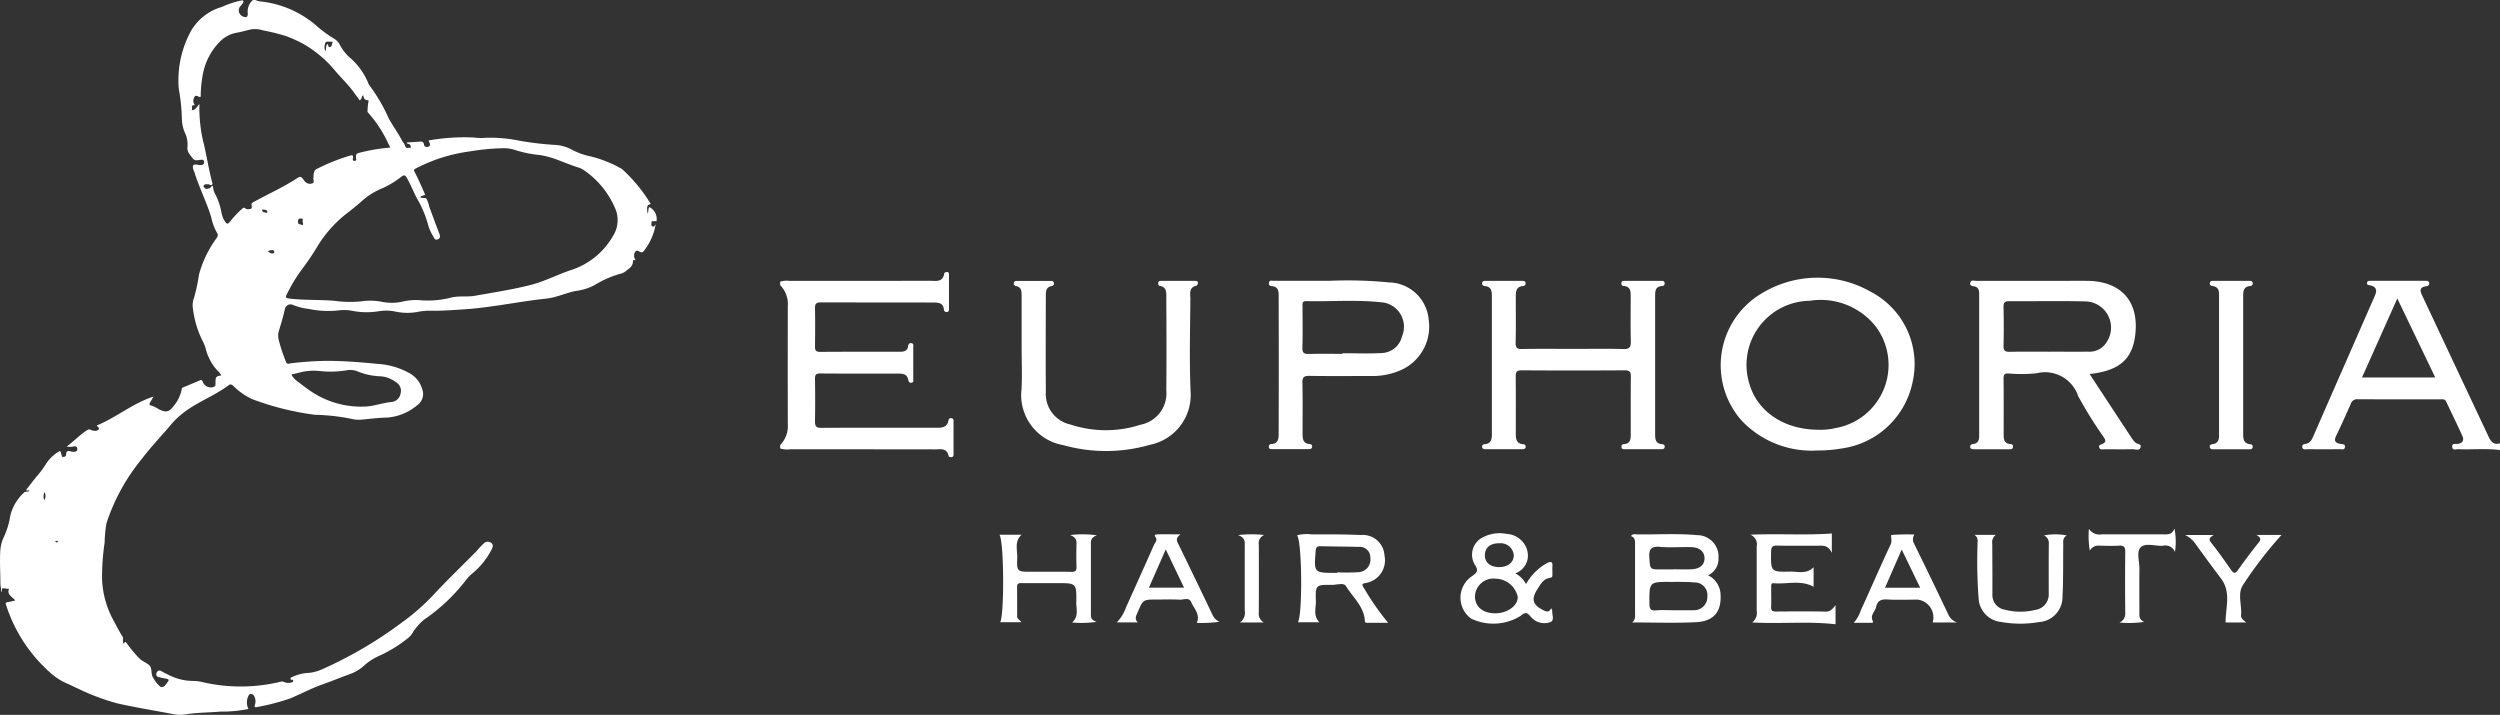 <svg xmlns="http://www.w3.org/2000/svg" width="206.338" height="59" viewBox="0 0 206.338 59"><rect x="0" y="0" width="206.338" height="59" fill="#333333" stroke="none"/><g transform="translate(-47.276 -42)"><path d="M51.214,22.6a1.24,1.24,0,0,0,.445-.229c.263-.213.594-.391.577-.806-.008-.181.168-.038.212-.119a.779.779,0,0,1-.1-.205.615.615,0,0,1,.106-.5c.107-.115.256-.009.377.05.1.05.195.066.279-.04a4.916,4.916,0,0,0,1.009-2.237c-.072.1-.139.241-.29.161-.108-.057-.055-.192-.056-.292,0-.2.161-.106.256-.126a.825.825,0,0,1,.157,0,1.1,1.1,0,0,0-.583-1.162c-.14.122-.045.355-.153.543-.084-.624-.054-.718.26-.8a12.641,12.641,0,0,0-2.325-2.841.8.8,0,0,0-.237-.153,9.939,9.939,0,0,0-2.367-.928,5.892,5.892,0,0,1-1.567-.554,3.25,3.25,0,0,0-1.383-.4A25.706,25.706,0,0,1,42.8,11.6a11.888,11.888,0,0,0-2.628-.231,4.926,4.926,0,0,1-1.1-.023,17.067,17.067,0,0,0-3.7.249c.067.2.231.383,0,.506-.128.069-.35.019-.37-.136-.048-.359-.279-.277-.5-.264l-.912.058s-.009.009-.012.027a.053.053,0,0,0,.021.05c.061.043.141.037.2.073.111.064.1.186.089.279s-.087-.017-.154.007c-.28.1-.276-.172-.373-.312a.149.149,0,0,0-.1-.13c-.342-.686-.8-1.3-1.173-1.972a13.929,13.929,0,0,0-1.539-2.661.994.994,0,0,1-.183-.328,5.549,5.549,0,0,0-1.516-2.059,3.706,3.706,0,0,1-.759-.954,1.322,1.322,0,0,0-.512-.585,9.4,9.4,0,0,1-1.423-1.038A8.421,8.421,0,0,0,21.632.133,1.5,1.5,0,0,1,21.072,0h-.19a1.23,1.23,0,0,0-.429,1.122c0,.269-.119.354-.372.246A.532.532,0,0,1,19.849.5a2.6,2.6,0,0,0,.18-.219c.11-.185.08-.282-.159-.232a8.22,8.22,0,0,0-1.576.528,4.343,4.343,0,0,0-2.48,1.891A8.471,8.471,0,0,0,14.752,7.3a.254.254,0,0,0,.008.063,15.61,15.61,0,0,1,.253,2.472,3.008,3.008,0,0,0,.226,1.071,2.276,2.276,0,0,1,.234,1.223c-.048.42.233.674.449.959.172.226.423.114.648.1.128-.007.266-.012.275.173a.229.229,0,0,1-.246.263,1.191,1.191,0,0,1-.281-.025c-.372-.069-.468.036-.357.4.027.09.072.175.1.264.394,1.261,1.008,2.44,1.383,3.711a4.366,4.366,0,0,0,.492,1.288c.1.152.014.264-.066.4a9.036,9.036,0,0,0-1.45,3.015,13.4,13.4,0,0,1-.409,1.905,1.828,1.828,0,0,0-.072.994,8.055,8.055,0,0,0,.743,2.483,3.314,3.314,0,0,1,.329.848,4.162,4.162,0,0,0,.945,1.688,1.31,1.31,0,0,1,.308.387c-.447.085-.466.112-.479.585,0,.135.047.274-.143.366a.709.709,0,0,1-.9-.4c-.062-.16-.108-.2-.264-.134-.452.2-.908.383-1.362.576a.142.142,0,0,0-.109.127,3.163,3.163,0,0,1-.75,1.5c-.375.494-.71.383-1.125.188a2.963,2.963,0,0,0-.676-.328c-.167-.033-.118-.145-.067-.24.089-.165.187-.326.282-.489-1.709.546-3.066,1.718-4.684,2.386.066.127.24.165.162.308a.331.331,0,0,1-.3.132.77.77,0,0,1-.365-.087.222.222,0,0,0-.234,0c-.628.363-1.1.917-1.748,1.382a1.386,1.386,0,0,0,.556,0c.165-.042.306-.017.323.182s-.123.25-.287.254a.661.661,0,0,1-.219-.023c-.246-.081-.417-.07-.418.259,0,.107-.09.18-.216.189-.165.011-.136-.119-.172-.209s-.028-.213-.126-.284A3.125,3.125,0,0,0,3.747,38.37a7.292,7.292,0,0,1-.659.882c-.312.368-.6.758-.9,1.139-.015.019-.012.052-.017.074.089.053.192-.035.269.049-.139.11-.344.011-.468.152a3.788,3.788,0,0,0-1.123,1.9A6.514,6.514,0,0,1,.3,44.36a3.062,3.062,0,0,0-.277,1.126c-.054.914.01,1.828.011,2.742a2.323,2.323,0,0,0,.05.341c.006.094-.03.2.055.309l.021-.3c.187-.054.367.033.585.017-.2.506.287.657.513.966-.241.054-.434.11-.63.139-.159.023-.179.068-.128.225a12.579,12.579,0,0,0,3.586,5.54,5.072,5.072,0,0,0,1.44.946c.3.126.587.28.885.411A18.3,18.3,0,0,0,9.7,58.057c1.516.341,3.053.587,4.579.879a2.717,2.717,0,0,0,.973.034c.978-.169,1.97-.15,2.953-.241a10.609,10.609,0,0,0,2.3-.215,1.219,1.219,0,0,1-.033-1.009c.045-.105.095-.225.233-.229a.32.32,0,0,1,.29.211.907.907,0,0,1,.049.677c-.065.212.024.227.165.193a18.171,18.171,0,0,0,2.738-.712c.892-.367,1.744-.832,2.652-1.15.773-.271,1.525-.59,2.3-.865a3.491,3.491,0,0,0,1.059-.611,4.725,4.725,0,0,1,1.274-.861,10.945,10.945,0,0,0,2.338-1.412,1.7,1.7,0,0,0,.592-.715l.061-.054h0a4.45,4.45,0,0,1,.768-.827A15.06,15.06,0,0,0,38.518,47.8a2.8,2.8,0,0,1,.417-.429,6.331,6.331,0,0,0,1.624-1.986c.088-.194.208-.393-.008-.569a.467.467,0,0,0-.633.045,6.119,6.119,0,0,0-.559.6c-1.2,1.221-2.447,2.406-3.611,3.665A18.113,18.113,0,0,1,33.2,51.356a34.309,34.309,0,0,1-6.583,3.87,3.537,3.537,0,0,1-1.085.307,3.6,3.6,0,0,0-1.4.336c-.06.033-.152.038-.149.138,0,.057.028.119.087.1.083-.023.124,0,.129.076a.141.141,0,0,1-.114.135.9.9,0,0,1-.618-.02.445.445,0,0,0-.3-.033,13.943,13.943,0,0,1-6.469.03,3.712,3.712,0,0,0-.718-.093,4.49,4.49,0,0,1-1.949-.441c-.233-.121-.475-.226-.7-.358a.255.255,0,0,0-.405.131.242.242,0,0,0,.193.356c.153.038.306.074.461.1.415.078.419.085.167.43a1.393,1.393,0,0,1-.122.144c-.165.17-.322.206-.507.011a3,3,0,0,1-.517-.709c-.15-.3-.042-.694-.246-.92s-.571-.341-.819-.573a10.6,10.6,0,0,1-1.073-1.28c-.141-.181-.183-.114-.232.05-.184-.187.007-.411-.122-.611-.261-.4-.475-.84-.707-1.264a7.664,7.664,0,0,1-.976-3.418,18.988,18.988,0,0,1,.211-3.076,10.059,10.059,0,0,1,.153-1.593,16.325,16.325,0,0,1,2.911-5.3c.746-.988,1.613-1.885,2.41-2.836a6.586,6.586,0,0,1,1.051-.993c1.154-.888,2.547-1.383,3.708-2.257.15-.113.255-.062.381.046a5.339,5.339,0,0,0,1.593,1.113A22.939,22.939,0,0,0,26,34.235a16.929,16.929,0,0,1,2.911.315,2.765,2.765,0,0,0,1.033.074c.67-.063,1.341-.148,2.012-.16a4.323,4.323,0,0,0,2.466-1.009,1.124,1.124,0,0,0,.445-1.279,2.2,2.2,0,0,0-1.129-1.407,6.138,6.138,0,0,0-2.551-.734c-1.424-.138-2.85-.255-4.28-.251a28.449,28.449,0,0,0-2.9.2c-.134.014-.312.123-.4-.108a15.085,15.085,0,0,1-.573-1.7,1.524,1.524,0,0,1-.026-.842c.194-.609.369-1.223.512-1.847a.468.468,0,0,1,.646-.326,4.678,4.678,0,0,0,1.3.333,7.842,7.842,0,0,0,2.444.128,3.788,3.788,0,0,1,1.225.041,6,6,0,0,0,2.1.028,3.78,3.78,0,0,1,1.474.041,4.669,4.669,0,0,0,1.756.012,4.884,4.884,0,0,1,.908-.1c1,.025,1.993-.051,2.991-.118,2.261-.153,4.475-.643,6.723-.88.848-.089,1.63-.481,2.468-.637a4.413,4.413,0,0,0,1.5-.469,8.424,8.424,0,0,1,2.154-.947M3.66,41.277a.741.741,0,0,1,.019-.656.657.657,0,0,1-.019.656m.977,3.5h0c.007-.115-.049-.1-.122-.062.07-.149.185-.023.291-.083a.172.172,0,0,1-.169.145m19.94-13.988a4.6,4.6,0,0,1,1.87-.16,8.264,8.264,0,0,0,2.23-.077,1.6,1.6,0,0,1,.835.1,5.362,5.362,0,0,0,1.929.407,2.423,2.423,0,0,1,1.244.49.805.805,0,0,1,.385.894.854.854,0,0,1-.731.735c-.785.065-1.519.374-2.322.382a7.413,7.413,0,0,1-4.342-1.255c-.366-.247-.714-.518-1.066-.785a1.657,1.657,0,0,1-.559-.613c.2-.045.364-.079.527-.12M26.866,3.513c.108-.153.365-.024.627-.079-.153.172-.042.405-.264.447-.168.032-.105-.168-.185-.247-.2.138-.079.371-.19.6a.9.9,0,0,1,.011-.722M21.932,17.55c-.114-.028-.267-.018-.287-.178-.016-.123.086-.076.15-.071.128.011.245.038.28.189-.017.1-.089.073-.143.06m.662,3.336c-.2.118-.337-.065-.5-.146a.707.707,0,0,1,.492-.076c.028.006.086.175.005.223m-1.652-4.22c-.109.06-.185.11-.181.255,0,.1.079.266-.054.309s-.346.062-.425-.013c-.167-.158-.237-.03-.331.047a7.735,7.735,0,0,0-.988,1.059c-.161.194-.258.159-.377-.024a2.007,2.007,0,0,1-.3-.722,5.286,5.286,0,0,0-.5-1.517,1.42,1.42,0,0,1-.2-.69h0c-.174-.066-.179.168-.321.177-.127.008-.261.119-.366-.036-.042-.062-.144-.12-.074-.212.1-.127.235-.085.371-.093.112-.006.273.217.347-.048-.333-1.225-.506-2.485-.823-3.716a12.526,12.526,0,0,1-.259-2.859c-.2.2-.289.494-.647.523.137-.138-.157-.46.282-.422a.546.546,0,0,1-.13-.437c.06-.266.127-.448.451-.265.184.1.151-.076.153-.159a10,10,0,0,1,.2-1.815,5.154,5.154,0,0,1,1.312-2.5,2.589,2.589,0,0,1,1.495-.816c.31-.052.614-.139.919-.216a2.114,2.114,0,0,1,1.212.029,16.81,16.81,0,0,1,1.922.479,11.565,11.565,0,0,1,1.429.649,9.828,9.828,0,0,1,2.4,1.963c.562.7,1.225,1.3,1.753,2.028l.484.663a.46.46,0,0,0,.176-.321.034.034,0,0,0,.008-.009l.093-.113c.058.2.084.428.375.425.1,0,.085.068.062.129a5.3,5.3,0,0,0-.072.717c-.03.126.051.176.1.242a10.288,10.288,0,0,1,1.483,2.216c.085.2.19.39.3.608a14.692,14.692,0,0,0-2.548.426c-.231.049-.314.152-.293.385.008.1.1.282-.123.285-.2,0-.125-.17-.117-.259.024-.245-.092-.216-.259-.173a16.661,16.661,0,0,0-2.739,1.1c-.191.086-.209.252-.248.409-.03.12-.009.252-.029.376s.127.329-.1.408a.552.552,0,0,1-.581-.143.7.7,0,0,1-.079-.1c-.27-.359-.283-.379-.679-.124-1.115.717-2.324,1.258-3.482,1.895m3.907,1.372c.087.013.18-.018.135.117a.481.481,0,0,0,.034.274c-.009.06.007.184-.092.135-.116-.057-.332-.053-.325-.193,0-.108-.048-.378.248-.334m22.143,4.3c-1.08.373-2.1.907-3.216,1.187-1.511.378-3.047.617-4.577.887-.648.114-1.329-.011-1.977.151a7.554,7.554,0,0,1-2.627.207,4.884,4.884,0,0,0-1.441.139,4.044,4.044,0,0,1-1.567.013,5.041,5.041,0,0,0-1.757-.051,9.35,9.35,0,0,1-2.265-.047c-1.236-.1-2.482-.034-3.718-.188-.255-.032-.3-.081-.186-.313a12.71,12.71,0,0,1,1.226-2.049,21.829,21.829,0,0,0,1.371-2.037,10.132,10.132,0,0,1,2.5-2.726c.338-.268.679-.533,1-.819a5.936,5.936,0,0,1,1.879-1.186,7.673,7.673,0,0,0,1.5-.929c.205-.136.3-.153.442.1.3.542.539,1.113.814,1.665a8.809,8.809,0,0,1,.967,2.3,3.643,3.643,0,0,0,.393.855c.078.161.149.357.388.252.208-.092.2-.258.125-.451-.274-.714-.538-1.432-.805-2.149-.015-.039-.027-.079-.04-.119a2.718,2.718,0,0,0-.2-.593c-.113-.184-.381-.028-.543-.166.1-.12.255-.122.413-.192-.223-.532-.455-1.06-.713-1.579-.282-.566-.325-.452.238-.746A13.445,13.445,0,0,1,38.751,12.5a18.971,18.971,0,0,1,2.7-.265,3.1,3.1,0,0,1,1.206.191A9.638,9.638,0,0,0,44.6,12.8a8.034,8.034,0,0,1,1.513.428c.51.194,1.014.4,1.534.569a1.8,1.8,0,0,1,.542.246,7.238,7.238,0,0,1,2.663,3.351,2.462,2.462,0,0,1-.267,2.1,6.17,6.17,0,0,1-3.595,2.84" transform="translate(47.276 42)" fill="#fff"/><g transform="translate(111.667 64.445)"><path d="M518.843,191.407c0-.135.016-.292-.192-.305-.146-.01-.21.066-.231.2-.083.514-.459.591-.885.591-3.209,0-6.418-.008-9.627.009-.424,0-.5-.159-.5-.533q.027-1.755,0-3.511c0-.321.064-.447.42-.444,2.178.017,4.357.006,6.535.012.342,0,.661.074.736.5.026.147.094.282.27.254.2-.032.147-.208.147-.338q.005-1.3,0-2.6c0-.125.057-.3-.148-.331-.176-.027-.253.087-.274.243-.053.4-.335.467-.664.467-2.2,0-4.4-.006-6.605.01-.363,0-.42-.143-.416-.455.014-1.053.018-2.107,0-3.159-.007-.373.126-.473.487-.472,3.092.012,6.184,0,9.276.013.4,0,.829.018.876.582a.209.209,0,0,0,.235.2c.158,0,.183-.12.183-.239q0-1.4,0-2.808c0-.111,0-.255-.16-.255-.079,0-.221.057-.227.1-.1.778-.7.625-1.19.626q-5.8.012-11.594.007a1.771,1.771,0,0,0-.763.069v.281a2.227,2.227,0,0,1,.632,1.722q-.01,4.878,0,9.756a2.227,2.227,0,0,1-.632,1.722v.281a2,2,0,0,0,.833.069c3.982,0,7.964,0,11.946.007.442,0,.982-.142,1.124.531.023.109.131.117.226.11.208-.015.181-.177.181-.311q0-1.3,0-2.6" transform="translate(-504.533 -179.034)" fill="#fff"/><path d="M931.722,197.981a.192.192,0,0,0-.185-.243c-.609-.035-.6-.466-.6-.9q0-5.648,0-11.3c0-.413,0-.821.572-.858a.207.207,0,0,0,.213-.227c-.005-.144-.106-.2-.235-.2-1.03,0-2.06,0-3.09,0-.126,0-.231.024-.244.176-.011.133.037.234.18.246.608.048.587.491.587.922,0,1.216-.021,2.433.011,3.648.013.479-.106.648-.614.636-1.38-.035-2.762-.012-4.143-.012-1.4,0-2.809-.019-4.213.011-.437.009-.548-.114-.537-.543.03-1.262.009-2.525.012-3.788,0-.415.031-.814.583-.868.117-.011.23-.059.227-.212,0-.2-.15-.213-.292-.213q-1.51,0-3.019,0c-.12,0-.245.016-.276.156-.04.18.079.26.233.274.515.045.569.415.57.807q0,5.718,0,11.436c0,.394-.064.762-.575.8-.119.01-.23.051-.232.206a.2.2,0,0,0,.22.212q1.58.006,3.16,0a.194.194,0,0,0,.214-.217.175.175,0,0,0-.169-.186c-.688-.047-.642-.554-.643-1.024,0-1.52.01-3.04-.009-4.56,0-.379.074-.524.493-.522q4.248.028,8.5,0c.407,0,.517.129.512.52-.018,1.59-.007,3.18-.009,4.771,0,.394-.035.768-.56.8a.2.2,0,0,0-.208.222c0,.2.145.2.288.2h3.019c.129,0,.238-.039.262-.175" transform="translate(-858.721 -183.519)" fill="#fff"/><path d="M656.293,193.253c-.1-2.5-.029-5-.013-7.506,0-.409-.148-.933.491-1.082.06-.014.127-.135.134-.212.013-.152-.117-.189-.236-.19-.936,0-1.872,0-2.809,0-.129,0-.226.035-.232.188,0,.1.019.208.12.223.6.092.545.573.547.972.014,2.549.025,5.1,0,7.647a2.639,2.639,0,0,1-2.118,2.841,9.318,9.318,0,0,1-5.792-.015,2.582,2.582,0,0,1-2.033-2.687c-.018-2.642-.007-5.285,0-7.928,0-.354,0-.721.469-.812.122-.023.216-.09.2-.237s-.123-.189-.245-.189q-1.4,0-2.809,0c-.121,0-.235.027-.259.173a.206.206,0,0,0,.184.249c.468.1.462.458.462.816q0,2.14,0,4.28c0,1.146.053,2.295-.01,3.437a4.189,4.189,0,0,0,3.455,4.6,13.039,13.039,0,0,0,7.133-.026,4.193,4.193,0,0,0,3.357-4.532" transform="translate(-622.425 -183.526)" fill="#fff"/><path d="M1344.107,197.739a.192.192,0,0,0-.167.255c.031.133.149.159.274.159,1.006,0,2.011,0,3.016,0,.122,0,.231-.037.246-.186a.194.194,0,0,0-.2-.228c-.494-.046-.587-.377-.587-.79q0-5.748,0-11.5c0-.373.061-.707.53-.764.141-.017.282-.066.256-.258-.02-.147-.136-.175-.257-.175q-1.508,0-3.016,0c-.125,0-.239.031-.263.17a.2.2,0,0,0,.179.251c.653.071.578.559.579,1q0,2.769,0,5.537t0,5.537c0,.446.056.925-.59.994" transform="translate(-1225.939 -183.517)" fill="#fff"/><path d="M1080.386,339.055c-1.356-.03-2.713-.017-4.07-.007-.274,0-.44-.033-.426-.371.023-.537,0-1.075.008-1.612,0-.156-.034-.375.213-.352,1.094.1,2.236-.3,3.285.3,0-.512,0-1.025,0-1.619-.606.6-1.293.348-1.915.361-1.631.035-1.618.012-1.594-1.636.006-.388.1-.523.5-.513,1.1.027,2.2.007,3.3.011.426,0,.886-.1,1.213.591v-1.6c-2.182.159-4.352,0-6.726.1a.846.846,0,0,1,.526.958q0,2.664,0,5.329a.977.977,0,0,1-.374.956c2.351.131,4.611-.114,6.881.149v-1.583c-.254.336-.447.549-.824.541" transform="translate(-994.101 -311.021)" fill="#fff"/><path d="M641.36,333.164a8.4,8.4,0,0,0-2.219-.019c.488.184.537.424.53.709-.015.631-.024,1.263,0,1.894.015.341-.092.438-.431.432-1.1-.021-2.2-.008-3.3-.008-1.172,0-1.2,0-1.161-1.176.02-.625-.251-1.309.356-1.878h-1.824c.381.527.41,6.629.059,7.217h1.748c-.148-.2-.345-.271-.345-.481q0-1.228-.005-2.455c0-.328.233-.288.44-.288q1.439,0,2.879,0c1.575,0,1.594,0,1.565,1.6-.01.542.229,1.139-.342,1.65a8.746,8.746,0,0,0,2.02-.054c-.536-.175-.471-.465-.471-.73q0-2.806,0-5.612c0-.288-.061-.6.5-.8" transform="translate(-615.212 -311.427)" fill="#fff"/><path d="M1211.469,333.165a.668.668,0,0,1,.405.665c-.015,1.38-.007,2.76-.008,4.141a1.278,1.278,0,0,1-1.1,1.34,5.156,5.156,0,0,1-2.5-.009,1.229,1.229,0,0,1-1.049-1.293c.007-1.38-.006-2.76-.01-4.14a.779.779,0,0,1,.281-.749h-1.758c.367.225.248.571.258.876a41.2,41.2,0,0,0,.094,4.413,2.066,2.066,0,0,0,1.854,1.9,9.147,9.147,0,0,0,3.142.007,2.069,2.069,0,0,0,1.924-2.06c.074-1.423.045-2.851.063-4.278,0-.29-.068-.61.295-.813a5.075,5.075,0,0,0-1.891,0" transform="translate(-1107.165 -311.419)" fill="#fff"/><path d="M1337.391,333.462h-2.068c.315.209.4.34.194.6-.6.746-1.174,1.515-1.731,2.294-.215.3-.346.3-.552.008-.541-.762-1.071-1.534-1.659-2.259-.25-.308-.1-.444.213-.642h-2.367a2.217,2.217,0,0,1,.906.8c.678.923,1.344,1.855,2.04,2.763.891,1.162.391,2.415.4,3.656h1.7c-.287-.225-.44-.356-.421-.6.066-.831-.307-1.791.146-2.473a32.9,32.9,0,0,1,3.193-4.15" transform="translate(-1213.468 -311.754)" fill="#fff"/><path d="M1279.039,330.166c-1.706,0-3.413,0-5.119,0a1.037,1.037,0,0,1-1.069-.453,7.031,7.031,0,0,0,.076,1.8.808.808,0,0,1,.8-.411c.537.015,1.076.028,1.612,0,.4-.023.517.116.512.513-.02,1.681-.014,3.363,0,5.045a.8.8,0,0,1-.473.789,8.59,8.59,0,0,0,2.032-.055c-.46-.217-.391-.536-.392-.829,0-1.191-.012-2.382,0-3.573.008-.6-.263-1.394.106-1.754.4-.39,1.2-.093,1.82-.125a.853.853,0,0,1,1.011.509,5.661,5.661,0,0,0-.04-1.929c-.212.51-.548.479-.873.478" transform="translate(-1164.834 -308.511)" fill="#fff"/><path d="M775.56,333.138a9.4,9.4,0,0,0-2.172.007c.621.221.551.584.551.918,0,1.772,0,3.544,0,5.317a.949.949,0,0,1-.4.974h1.971a.819.819,0,0,1-.41-.819q.013-2.8,0-5.6a.72.72,0,0,1,.451-.8" transform="translate(-735.595 -311.425)" fill="#fff"/><path d="M1413.568,197.02q-2.713-5.755-5.418-11.514c-.177-.376-.31-.722.3-.809.147-.021.281-.084.259-.265s-.179-.184-.32-.184q-2.248,0-4.5,0c-.136,0-.3-.017-.312.182s.178.171.3.2c.5.129.529.436.346.853q-2.543,5.794-5.079,11.591c-.122.279-.257.557-.607.623-.16.03-.351.052-.3.289s.256.158.4.159q1.37.01,2.74,0c.144,0,.352.078.376-.181s-.168-.221-.326-.248c-.369-.064-.633-.182-.41-.648.422-.882.826-1.774,1.221-2.669a.543.543,0,0,1,.578-.378c2.271.014,4.542.007,6.813.009.179,0,.371-.05.478.18.444.95.911,1.889,1.34,2.845.147.328.048.585-.374.65-.171.027-.5-.09-.467.255.033.317.332.175.514.183,1.141.053,2.287-.081,3.427.075v-.562c-.582.177-.792-.233-.984-.64m-10.4-4.793,2.913-6.52,3.131,6.52Z" transform="translate(-1272.605 -183.515)" fill="#fff"/><path d="M1214.191,197.595c-.162.069-.34.1-.26.312.073.2.279.13.434.131.773,0,1.546.013,2.319-.005.215,0,.522.147.635-.112.149-.346-.263-.289-.406-.433a2.132,2.132,0,0,1-.273-.318c-1.155-1.754-2.306-3.51-3.508-5.342,2.413-.267,3.495-1.188,3.753-3.136.371-2.8-1.1-4.514-3.922-4.554-.609-.009-1.218,0-1.827,0q-3.689,0-7.378,0c-.164,0-.412-.111-.473.155-.066.286.2.263.364.308.361.1.367.388.367.671q0,5.827,0,11.654c0,.328-.067.613-.461.671-.145.021-.284.051-.28.239s.156.2.3.2c.984,0,1.967,0,2.951,0,.157,0,.277-.021.278-.216,0-.148-.077-.206-.212-.213-.479-.023-.554-.36-.555-.735,0-1.568.006-3.136-.008-4.7,0-.312.1-.4.4-.389a12.936,12.936,0,0,0,2.316-.015,2.884,2.884,0,0,1,3.442,1.883,33.793,33.793,0,0,0,2.026,3.271c.121.2.421.483-.023.672m-4.418-7.608c-1.074,0-2.149-.013-3.223.008-.373.007-.535-.069-.524-.489.029-1.073.024-2.147,0-3.22-.008-.378.133-.471.489-.469,2.079.013,4.158-.028,6.236.017a2.166,2.166,0,0,1,1.748,3.422,1.648,1.648,0,0,1-1.5.727c-1.074.015-2.149,0-3.223,0" transform="translate(-1105.055 -183.403)" fill="#fff"/><path d="M1072.592,191.051a6.728,6.728,0,0,0-3.428-7.477,8.869,8.869,0,0,0-8.981.1,6.9,6.9,0,0,0-1.737,10.476,7.957,7.957,0,0,0,6.305,2.513,11.774,11.774,0,0,0,2.026-.17,6.94,6.94,0,0,0,5.815-5.439m-6.308,3.75a5.246,5.246,0,0,1-1.454.148c-2.85,0-5.069-1.513-5.717-3.844a5.288,5.288,0,0,1,4.989-6.8,5.792,5.792,0,0,1,5.482,2.157,5.29,5.29,0,0,1-3.3,8.341" transform="translate(-979.134 -181.928)" fill="#fff"/><path d="M801.566,184.261a35.413,35.413,0,0,0-5.116-.147h-.421c-1.381,0-2.763,0-4.144,0-.143,0-.35-.085-.39.166s.147.258.308.281c.489.07.493.468.494.8q.019,5.685,0,11.369c0,.393-.027.83-.6.854a.2.2,0,0,0-.209.221c0,.205.143.2.287.2h3.02c.125,0,.239-.033.26-.174a.193.193,0,0,0-.186-.242c-.608-.044-.594-.49-.6-.918,0-1.38.02-2.761-.013-4.14-.011-.473.141-.579.589-.572,1.685.025,3.371.012,5.057.009a5.707,5.707,0,0,0,2.39-.446,3.921,3.921,0,0,0,2.389-4.183,3.361,3.361,0,0,0-3.123-3.089m.91,4.474a1.774,1.774,0,0,1-1.685,1.351c-1.071.063-2.149.015-3.224.015,0,.017,0,.034,0,.052-.913,0-1.826-.017-2.738.008-.4.011-.582-.055-.566-.522.037-1.121.01-2.244.013-3.366,0-.221-.073-.481.315-.473,2.034.045,4.074-.125,6.1.089a2.026,2.026,0,0,1,1.782,2.847" transform="translate(-751.153 -183.381)" fill="#fff"/><path d="M1010.4,336.38a1.465,1.465,0,0,0,.86-1.387,1.768,1.768,0,0,0-1.783-1.926c-1.632-.152-3.271-.037-4.906-.062-.174,0-.379-.081-.536.144.381.125.34.438.34.741q0,2.769,0,5.538c0,.292.059.606-.234.845,1.751,0,3.506.066,5.253-.02,1.531-.076,2.154-.912,2.031-2.415a1.862,1.862,0,0,0-1.022-1.459m-3.941-2.34c.837.065,1.683,0,2.524.019.7.013,1.11.355,1.123.9s-.365.893-1.084.928c-.49.024-.981,0-1.472,0v.012h-.982c-1,0-.944,0-1.017-.978-.056-.748.2-.941.908-.886m2.723,5.232c-.047,0-.094,0-.141,0h-1.475c-.492,0-.986-.033-1.475.01-.456.039-.531-.145-.533-.556-.012-1.794-.025-1.8,1.762-1.792.655,0,1.313-.015,1.964.044a1.043,1.043,0,0,1,1.056,1.152,1.09,1.09,0,0,1-1.158,1.138" transform="translate(-933.817 -311.345)" fill="#fff"/><path d="M813.746,337.009a1.9,1.9,0,0,0,1.492-2.266,1.791,1.791,0,0,0-1.97-1.684c-1.354-.067-2.712-.052-4.068-.054a3.041,3.041,0,0,0-1.179.076c.418.483.466,6.594.069,7.18h1.774c-.529-.555-.273-1.176-.289-1.743-.038-1.35-.012-1.359,1.336-1.346.391,0,.971-.193,1.142.091.565.937,1.506,1.687,1.567,2.893.007.142.092.145.178.145.573,0,1.145,0,1.74,0a21.738,21.738,0,0,1-2.058-2.975c-.2-.291.111-.268.267-.32m-2.4-.87v.046h-.14c-1.8,0-1.79,0-1.65-1.8.023-.3.106-.412.408-.4,1.047.027,2.1.026,3.143.056a.864.864,0,0,1,.961.883,1.041,1.041,0,0,1-.908,1.2,15.929,15.929,0,0,1-1.814.015" transform="translate(-765.361 -311.345)" fill="#fff"/><path d="M911.555,338.823c.005-.031-.043-.07-.1-.159-.133.3-.314.314-.59.179-.933-.457-1.082-.922-.515-1.793.228-.35.442-.754.868-.868.332-.089.348-.03.35-.351,0-.21-.012-.422,0-.631.029-.4-.131-.423-.45-.267a4.457,4.457,0,0,0-1.726,1.73,2.206,2.206,0,0,0-.885-.889,1.555,1.555,0,0,0,.988-1.862,1.843,1.843,0,0,0-1.673-1.385,3.016,3.016,0,0,0-1.916.236,1.609,1.609,0,0,0-.745,2.3c.352.522.167.658-.238.953a2.133,2.133,0,0,0-.058,3.5,4.267,4.267,0,0,0,4.073-.224c.382-.336.54-.293.835.058a1.458,1.458,0,0,0,1.6.462c.422-.137.125-.655.183-1m-4.355-5.517a1.079,1.079,0,0,1,1.179,1.018c-.009.567-.521.961-1.235.949-.694-.011-1.141-.379-1.151-.945-.011-.654.441-1.037,1.208-1.022m-.345,5.781c-1.02,0-1.663-.524-1.683-1.381a1.525,1.525,0,0,1,1.689-1.479,1.912,1.912,0,0,1,1.846,1.513c0,.723-.851,1.343-1.852,1.347" transform="translate(-847.83 -310.901)" fill="#fff"/><path d="M1142.675,339.772c-.936-1.952-1.869-3.905-2.829-5.846a.712.712,0,0,1,.028-.753,16.567,16.567,0,0,0-1.891.035c-.1.012.077.462-.061.757-.85,1.812-1.646,3.65-2.475,5.472a2.868,2.868,0,0,1-.584,1.021c.46,0,.92,0,1.38,0,.094,0,.284.019.193-.16-.242-.473.191-.766.275-1.149.1-.478.382-.651.893-.62.839.05,1.683.013,2.525.014a1.473,1.473,0,0,1,1.251,1.883h2.013a1.17,1.17,0,0,1-.717-.649m-5.228-2.214,1.377-3.154,1.526,3.154Z" transform="translate(-1046.258 -311.498)" fill="#fff"/><path d="M710.085,339.7q-1.4-2.935-2.827-5.859c-.116-.239-.227-.453.2-.766-.769,0-1.307-.008-1.845,0-.276.006-.34.071-.242.2.229.3-.026.49-.115.693-.76,1.728-1.541,3.446-2.314,5.168a3.246,3.246,0,0,1-.75,1.207h1.739c-.3-.291-.139-.544-.023-.815.455-1.069.45-1.071,1.576-1.071.632,0,1.266-.025,1.9.01.323.018.777-.217.949.194.226.54.772,1.013.466,1.722a10.069,10.069,0,0,0,1.865-.093,1.14,1.14,0,0,1-.578-.593m-5.239-2.221,1.388-3.156,1.512,3.156Z" transform="translate(-674.411 -311.419)" fill="#fff"/></g></g></svg>